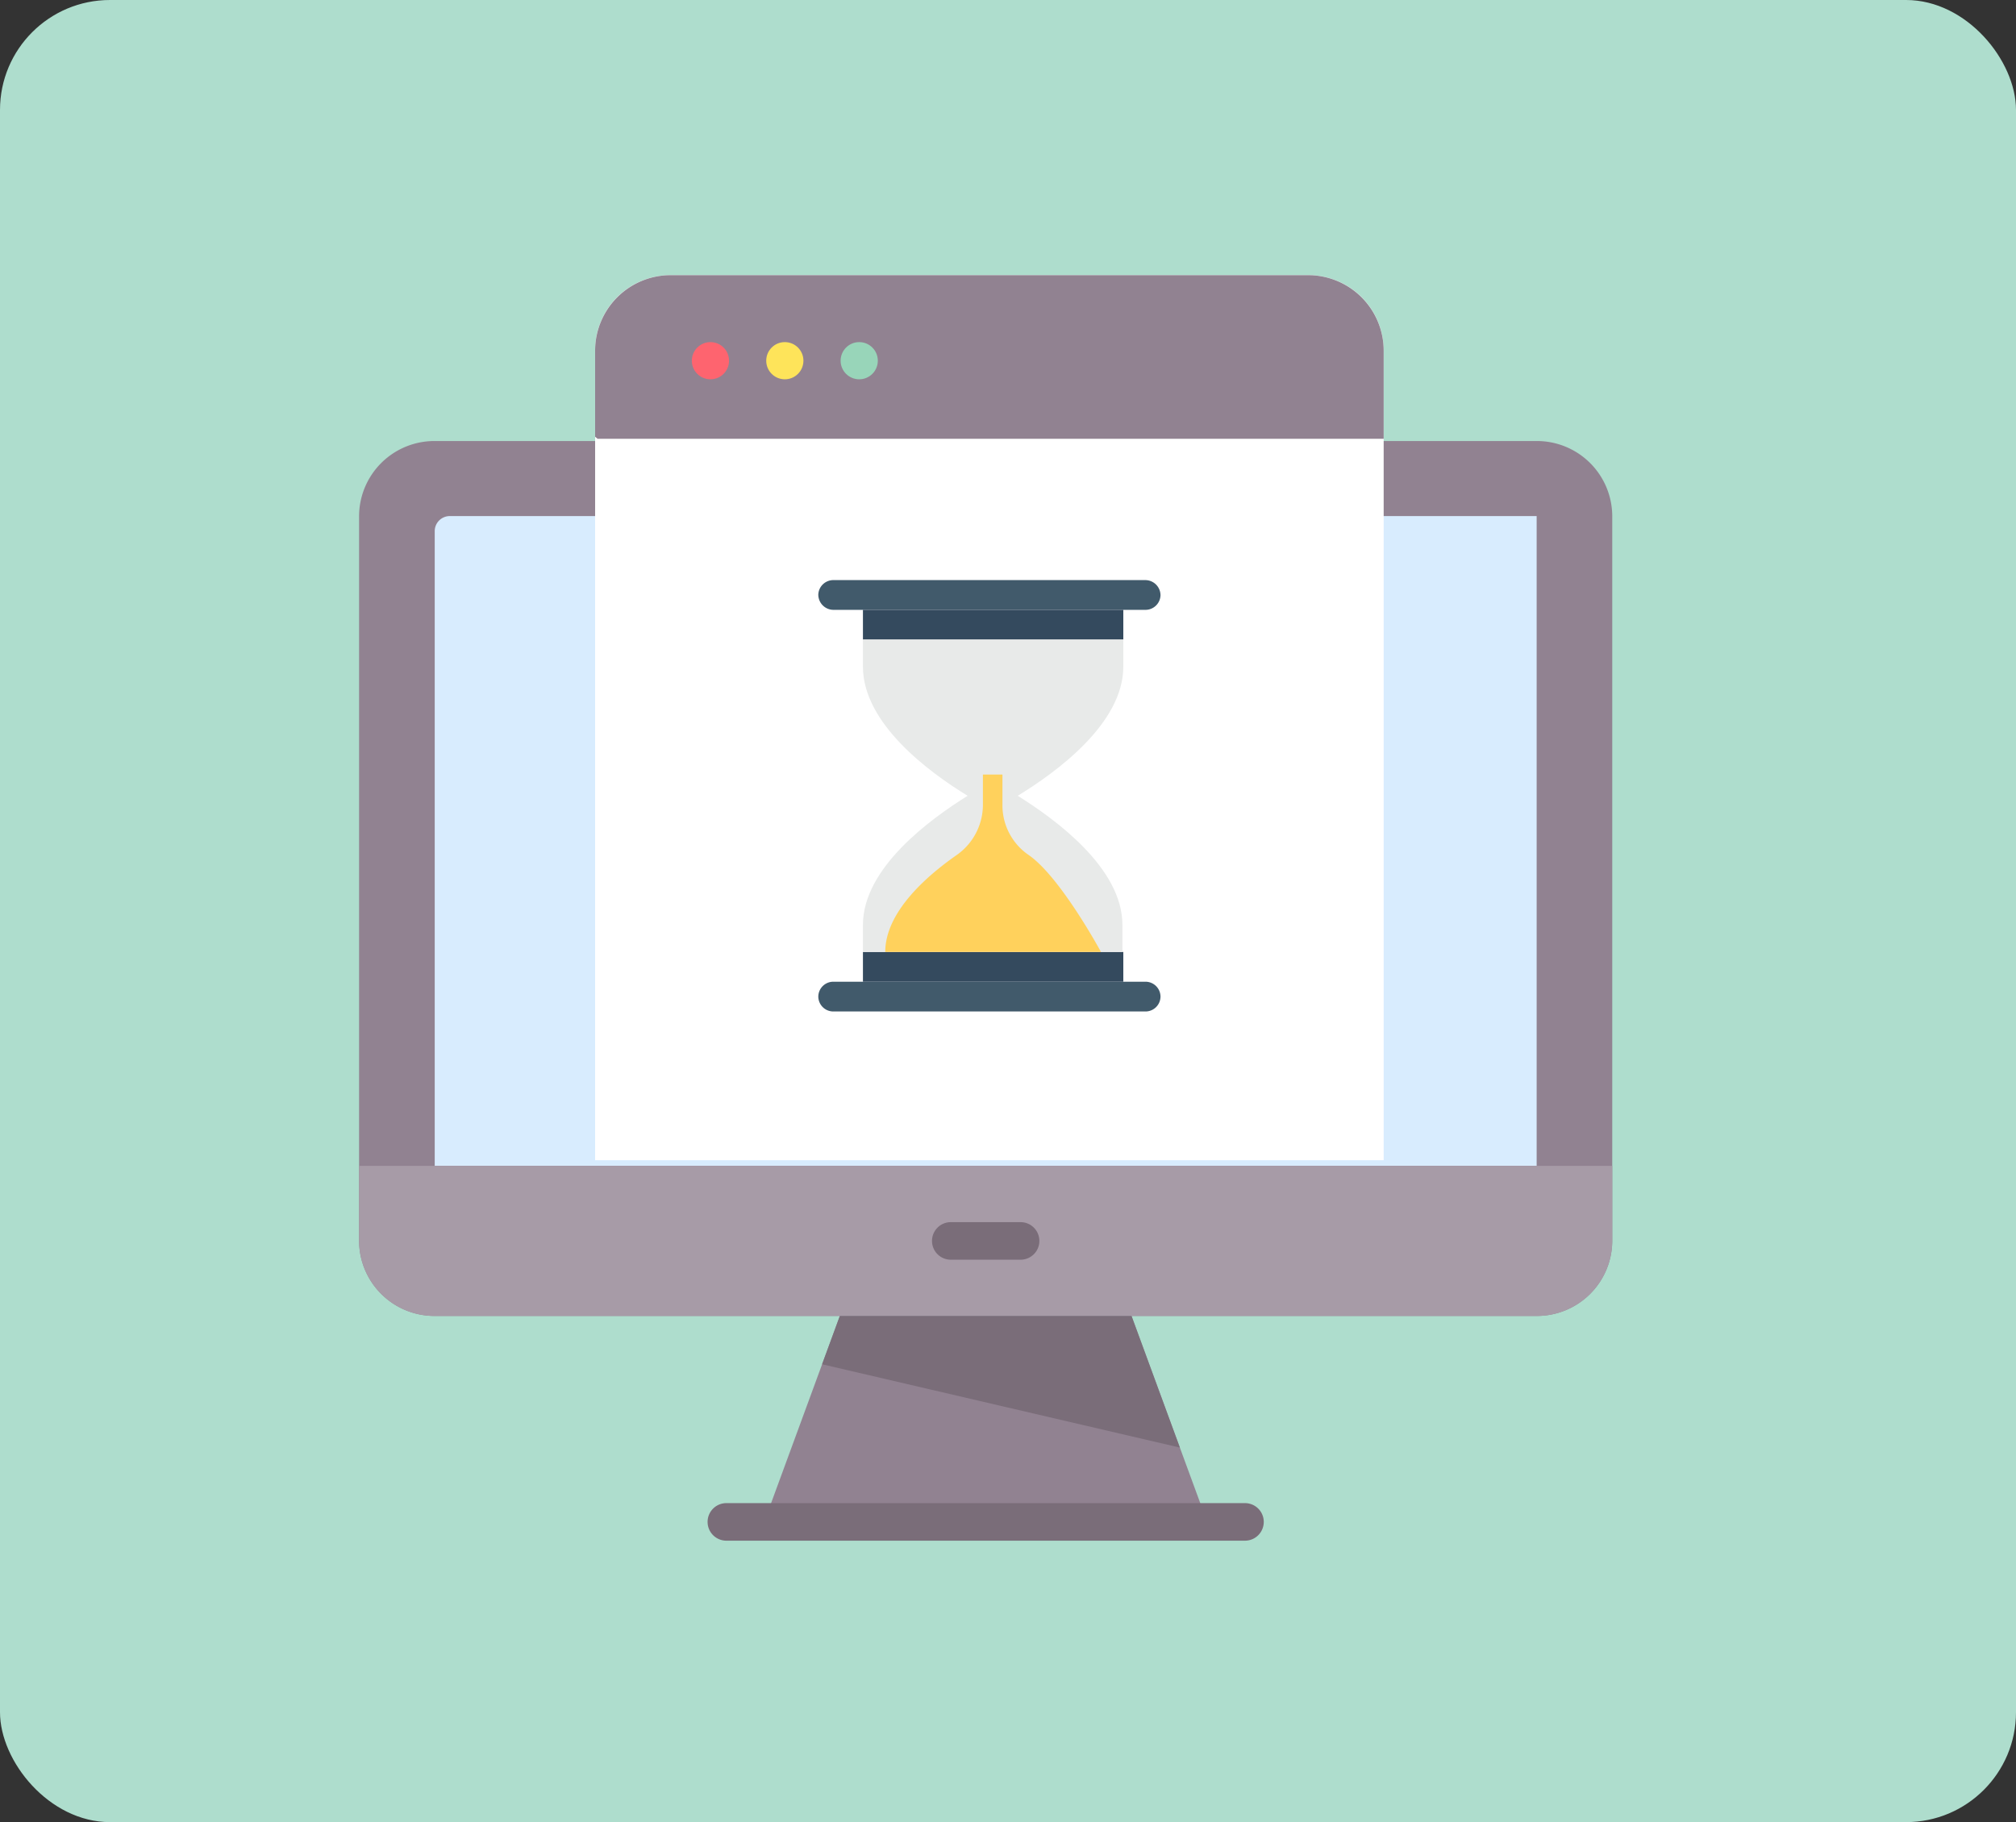 <svg xmlns="http://www.w3.org/2000/svg" width="220" height="198.893" viewBox="0 0 220 198.893"><rect x="0" y="0" width="220" height="198.893" fill="#333333" stroke="none"/><rect width="220" height="198.893" rx="12" fill="#aeddcd"/><g transform="translate(39.185 30.037)"><g transform="translate(0 18.103)"><path d="M128.5,95.5H8.255A8.224,8.224,0,0,1,0,87.311V8.192A8.224,8.224,0,0,1,8.255,0H128.5a8.224,8.224,0,0,1,8.255,8.192V87.311A8.224,8.224,0,0,1,128.5,95.5Z" transform="translate(0 0)" fill="#918291"/><path d="M0,70.927V1.638A1.645,1.645,0,0,1,1.651,0h118.6V70.927Z" transform="translate(8.255 8.192)" fill="#d8ecfe"/><path d="M8.255,16.384H128.5a8.224,8.224,0,0,0,8.255-8.192V0H0V8.192A8.224,8.224,0,0,0,8.255,16.384Z" transform="translate(0 79.119)" fill="#a79ba7"/><path d="M9.68,4.1H2.064a2.048,2.048,0,1,1,0-4.1H9.68a2.048,2.048,0,1,1,0,4.1Z" transform="translate(62.508 85.263)" fill="#7a6d79"/><path d="M48.339,22.478H0L8.255,0H40.084Z" transform="translate(44.21 95.503)" fill="#918291"/><path d="M39.043,14.369,0,5.273,1.936,0H33.766Z" transform="translate(50.528 95.503)" fill="#7a6d79"/><path d="M58.658,4.1H2.064a2.048,2.048,0,1,1,0-4.1H58.658a2.048,2.048,0,1,1,0,4.1Z" transform="translate(38.018 115.933)" fill="#7a6d79"/></g><path d="M86.052,8.171V96.605H0V8.171A8.2,8.2,0,0,1,8.234,0H77.818A8.2,8.2,0,0,1,86.052,8.171Z" transform="translate(25.759)" fill="#fff"/><path d="M86.052,8.251V17.86H.272L0,17.637V8.251A8.242,8.242,0,0,1,8.234,0H77.818A8.242,8.242,0,0,1,86.052,8.251Z" transform="translate(25.759)" fill="#918291"/><circle cx="2.03" cy="2.03" r="2.03" transform="translate(36.313 7.306)" fill="#fe646f"/><circle cx="2.03" cy="2.03" r="2.03" transform="translate(44.431 7.306)" fill="#fee45a"/><circle cx="2.03" cy="2.03" r="2.03" transform="translate(52.549 7.306)" fill="#98d5b9"/></g><g transform="translate(89.299 63.321)"><path d="M35.664,3.247H1.679A1.662,1.662,0,0,1,0,1.574H0A1.643,1.643,0,0,1,1.679,0H35.664a1.662,1.662,0,0,1,1.679,1.673h0A1.643,1.643,0,0,1,35.664,3.247Z" transform="translate(0)" fill="#415a6b"/><rect width="28.413" height="3.247" transform="translate(4.871 3.247)" fill="#344a5e"/><path d="M1.679,0H35.664a1.639,1.639,0,0,1,1.679,1.624h0a1.638,1.638,0,0,1-1.679,1.624H1.679A1.639,1.639,0,0,1,0,1.624H0A1.639,1.639,0,0,1,1.679,0Z" transform="translate(0 43.838)" fill="#415a6b"/><rect width="28.413" height="3.247" transform="translate(4.871 40.59)" fill="#344a5e"/><path d="M16.892,17.048c4.1,2.562,11.424,7.883,11.424,14.092V34.1H0V31.14c0-6.208,7.323-11.53,11.424-14.092C7.225,14.486,0,9.165,0,2.956V0H28.413V2.956C28.413,9.165,21.09,14.486,16.892,17.048Z" transform="translate(4.871 6.494)" fill="#e8eae9"/><path d="M23.542,19.366H0c0-4.325,4.457-8.258,7.847-10.617a6.7,6.7,0,0,0,2.81-5.407V0h2.131V3.342A6.56,6.56,0,0,0,15.6,8.749C19.086,11.108,23.542,19.366,23.542,19.366Z" transform="translate(7.306 21.224)" fill="#ffd15c"/></g></svg>